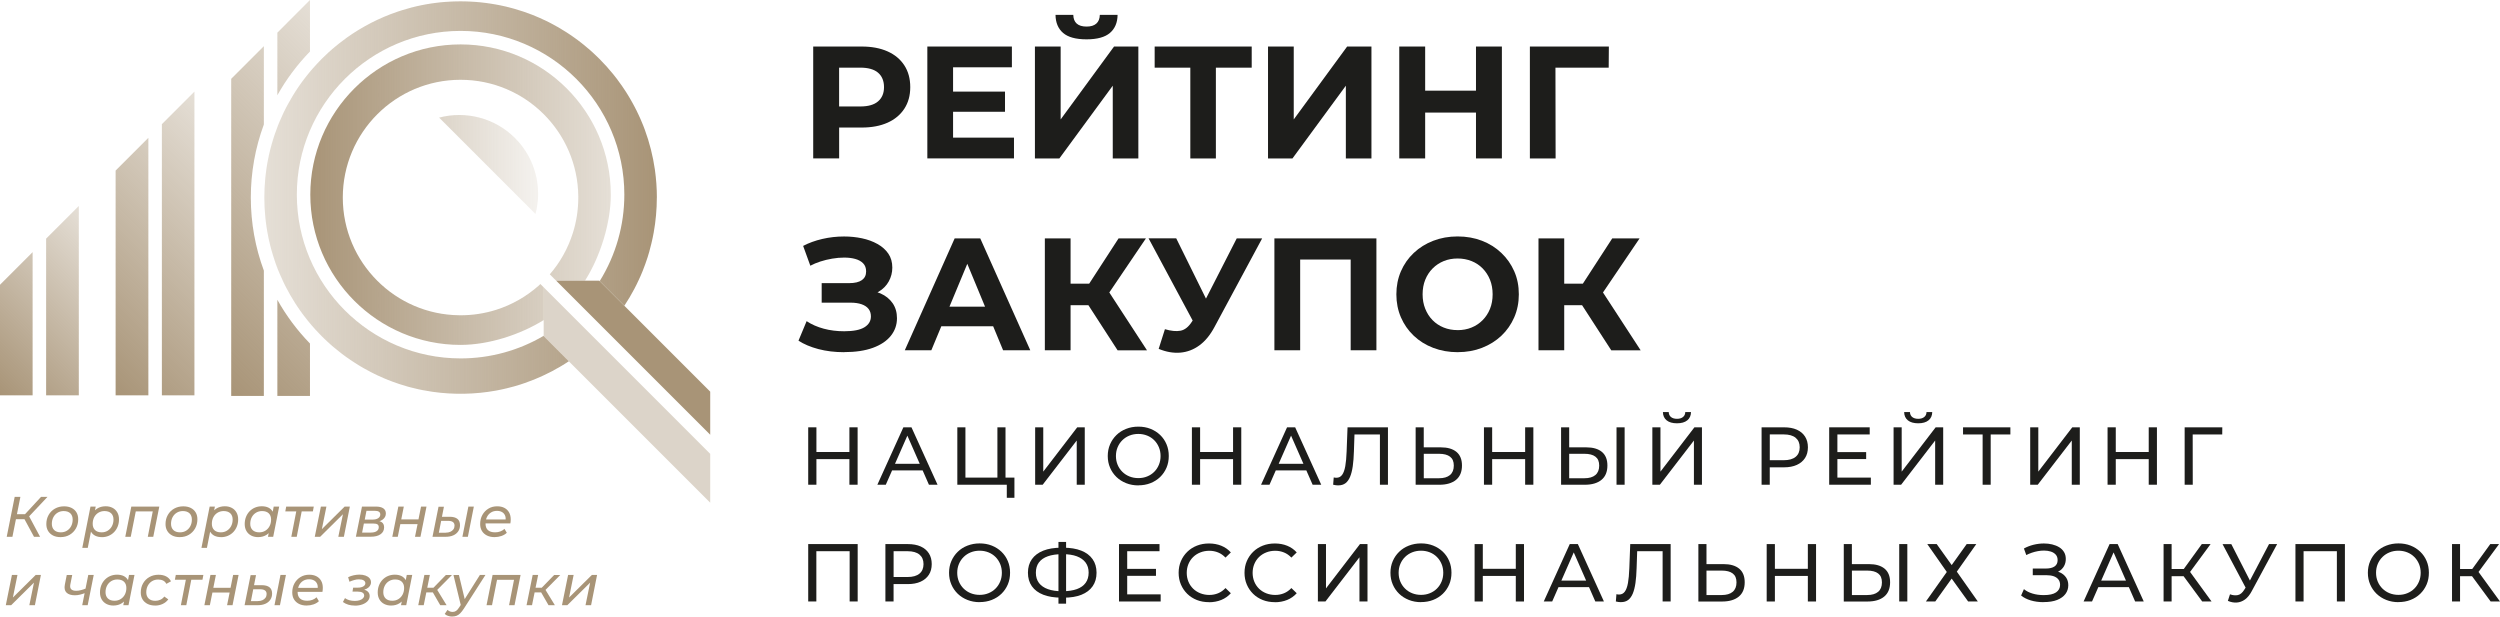 <?xml version="1.0" encoding="UTF-8"?> <svg xmlns="http://www.w3.org/2000/svg" xmlns:xlink="http://www.w3.org/1999/xlink" id="_Слой_1" data-name="Слой 1" viewBox="0 0 740.37 182.6"><defs><style> .cls-1 { fill: url(#_Безымянный_градиент_148); } .cls-2 { fill: url(#_Безымянный_градиент_61); } .cls-3 { fill: url(#_Безымянный_градиент_112); } .cls-4, .cls-5 { opacity: .4; } .cls-6 { fill: url(#_Безымянный_градиент_129); } .cls-5 { fill: url(#_Безымянный_градиент_42); } .cls-7 { fill: #1d1d1b; } .cls-8 { fill: #a89477; } .cls-9 { fill: url(#_Безымянный_градиент_78); } </style><linearGradient id="_Безымянный_градиент_148" data-name="Безымянный градиент 148" x1="-2.35" y1="114.72" x2="37.35" y2="75.02" gradientUnits="userSpaceOnUse"><stop offset="0" stop-color="#a89477"></stop><stop offset="1" stop-color="#a89477" stop-opacity=".3"></stop></linearGradient><linearGradient id="_Безымянный_градиент_129" data-name="Безымянный градиент 129" x1="23.42" y1="106.25" x2="80.06" y2="49.61" gradientUnits="userSpaceOnUse"><stop offset="0" stop-color="#a89477"></stop><stop offset="1" stop-color="#a89477" stop-opacity=".3"></stop></linearGradient><linearGradient id="_Безымянный_градиент_112" data-name="Безымянный градиент 112" x1="50.82" y1="99.61" x2="121.11" y2="29.32" gradientUnits="userSpaceOnUse"><stop offset="0" stop-color="#a89477"></stop><stop offset="1" stop-color="#a89477" stop-opacity=".3"></stop></linearGradient><linearGradient id="_Безымянный_градиент_78" data-name="Безымянный градиент 78" x1="194.52" y1="58.5" x2="78.28" y2="58.5" gradientUnits="userSpaceOnUse"><stop offset="0" stop-color="#a89477"></stop><stop offset="1" stop-color="#a89477" stop-opacity=".3"></stop></linearGradient><linearGradient id="_Безымянный_градиент_61" data-name="Безымянный градиент 61" x1="91.9" y1="57.65" x2="180.89" y2="57.65" gradientUnits="userSpaceOnUse"><stop offset="0" stop-color="#a89477"></stop><stop offset="1" stop-color="#a89477" stop-opacity=".3"></stop></linearGradient><linearGradient id="_Безымянный_градиент_42" data-name="Безымянный градиент 42" x1="130.04" y1="48.71" x2="159.36" y2="48.71" gradientUnits="userSpaceOnUse"><stop offset="0" stop-color="#a89477"></stop><stop offset="1" stop-color="#a89477" stop-opacity=".3"></stop></linearGradient></defs><g><path class="cls-7" d="M240.83,46.92V13.78h14.35c2.97,0,5.52.48,7.67,1.44,2.15.96,3.8,2.34,4.97,4.14,1.17,1.8,1.75,3.95,1.75,6.44s-.58,4.59-1.75,6.39c-1.17,1.8-2.83,3.18-4.97,4.14-2.15.96-4.7,1.44-7.67,1.44h-10.08l3.41-3.46v12.59h-7.67ZM248.5,35.18l-3.41-3.65h9.66c2.37,0,4.13-.5,5.3-1.52,1.17-1.01,1.75-2.41,1.75-4.21s-.58-3.25-1.75-4.26c-1.17-1.01-2.94-1.51-5.3-1.51h-9.66l3.41-3.65v18.8Z"></path><path class="cls-7" d="M274.63,46.92V13.78h25.04v6.15h-17.42v20.83h18.04v6.15h-25.66ZM281.68,33.1v-5.97h15.95v5.97h-15.95Z"></path><path class="cls-7" d="M306.49,46.92V13.78h7.62v21.59l15.81-21.59h7.2v33.14h-7.58v-21.54l-15.81,21.54h-7.24ZM321.78,11.65c-3.16,0-5.47-.63-6.94-1.89-1.47-1.26-2.22-3.05-2.25-5.35h5.26c.03,1.14.37,2,1.02,2.58.65.58,1.62.88,2.91.88s2.22-.29,2.89-.88c.66-.58,1.01-1.44,1.04-2.58h5.26c-.03,2.3-.79,4.09-2.27,5.35-1.48,1.26-3.79,1.89-6.91,1.89Z"></path><path class="cls-7" d="M352.51,46.92v-28.64l1.75,1.75h-12.31v-6.25h28.74v6.25h-12.31l1.7-1.75v28.64h-7.57Z"></path><path class="cls-7" d="M375.52,46.92V13.78h7.62v21.59l15.81-21.59h7.2v33.14h-7.58v-21.54l-15.81,21.54h-7.24Z"></path><path class="cls-7" d="M414.39,46.92V13.78h7.67v33.14h-7.67ZM421.49,33.34v-6.49h16.19v6.49h-16.19ZM437.11,46.92V13.78h7.67v33.14h-7.67Z"></path><path class="cls-7" d="M453.07,46.92V13.78h23.39l-.05,6.25h-17.52l1.75-1.75.05,28.64h-7.62Z"></path><path class="cls-7" d="M249.96,104.3c-2.75,0-5.28-.31-7.6-.92-2.32-.62-4.28-1.44-5.89-2.49l2.41-5.78c1.48.98,3.17,1.72,5.07,2.23,1.89.51,3.91.76,6.06.76,2.71,0,4.71-.39,5.99-1.18,1.28-.79,1.92-1.86,1.92-3.22,0-.88-.24-1.63-.71-2.23-.47-.6-1.16-1.06-2.06-1.37-.9-.31-1.98-.47-3.24-.47h-8.57v-5.78h8.1c1.7,0,2.97-.3,3.81-.9.84-.6,1.25-1.45,1.25-2.56,0-1.01-.29-1.81-.88-2.41-.58-.6-1.37-1.03-2.34-1.3-.98-.27-2.07-.4-3.27-.4-1.14,0-2.32.1-3.55.31-1.23.21-2.4.49-3.5.85-1.11.36-2.1.78-2.98,1.25l-2.13-5.87c1.67-.88,3.57-1.57,5.68-2.06,2.11-.49,4.26-.73,6.44-.73,1.83,0,3.6.18,5.3.54,1.7.36,3.23.92,4.59,1.68,1.36.76,2.43,1.71,3.22,2.86.79,1.15,1.18,2.53,1.18,4.14,0,1.45-.35,2.81-1.04,4.07-.69,1.26-1.7,2.29-3.03,3.08-1.33.79-2.92,1.18-4.78,1.18l.24-1.66c1.92,0,3.64.33,5.14.99,1.5.66,2.68,1.62,3.55,2.86.87,1.25,1.3,2.74,1.3,4.47,0,1.96-.61,3.69-1.82,5.21-1.22,1.52-2.98,2.7-5.3,3.55-2.32.85-5.17,1.28-8.55,1.28Z"></path><path class="cls-7" d="M267.95,103.74l14.77-33.14h7.58l14.82,33.14h-8.05l-12.12-29.26h3.03l-12.17,29.26h-7.86ZM275.34,96.63l2.04-5.82h17.04l2.08,5.82h-21.16Z"></path><path class="cls-7" d="M309.43,103.74v-33.14h7.62v33.14h-7.62ZM314.82,90.39v-6.39h11.55v6.39h-11.55ZM327.56,88.02l-7.05-.85,10.75-16.57h8.1l-11.79,17.42ZM330.97,103.74l-10.32-15.95,6.2-3.74,12.83,19.7h-8.71Z"></path><path class="cls-7" d="M355.11,98.48l-14.96-27.89h8.19l10.98,22.25-4.21,5.63ZM343.14,103.31l1.85-5.82c1.83.54,3.37.69,4.62.45,1.25-.24,2.36-1.11,3.34-2.63l1.61-2.41.71-.8,10.98-21.49h7.53l-14.11,26.23c-1.26,2.37-2.75,4.18-4.47,5.44-1.72,1.26-3.61,1.98-5.66,2.15-2.05.17-4.18-.2-6.39-1.11Z"></path><path class="cls-7" d="M377.41,103.74v-33.14h30.21v33.14h-7.62v-28.64l1.75,1.75h-18.46l1.75-1.75v28.64h-7.62Z"></path><path class="cls-7" d="M431.72,104.3c-2.62,0-5.04-.43-7.27-1.28-2.23-.85-4.15-2.05-5.78-3.6-1.63-1.55-2.89-3.36-3.79-5.44-.9-2.08-1.35-4.36-1.35-6.82s.45-4.73,1.35-6.82c.9-2.08,2.17-3.9,3.81-5.44,1.64-1.55,3.57-2.75,5.78-3.6,2.21-.85,4.61-1.28,7.2-1.28s5.03.43,7.22,1.28c2.19.85,4.1,2.05,5.73,3.6,1.63,1.55,2.9,3.35,3.81,5.42.92,2.07,1.37,4.35,1.37,6.84s-.46,4.74-1.37,6.84c-.92,2.1-2.19,3.91-3.81,5.44-1.63,1.53-3.54,2.72-5.73,3.57-2.19.85-4.58,1.28-7.17,1.28ZM431.67,97.77c1.48,0,2.85-.25,4.1-.76,1.25-.5,2.34-1.23,3.29-2.18.95-.95,1.68-2.07,2.2-3.36.52-1.29.78-2.73.78-4.31s-.26-3.01-.78-4.31c-.52-1.29-1.25-2.41-2.18-3.36-.93-.95-2.03-1.67-3.29-2.18-1.26-.5-2.64-.76-4.12-.76s-2.85.25-4.1.76c-1.25.51-2.34,1.23-3.29,2.18-.95.95-1.68,2.07-2.2,3.36-.52,1.29-.78,2.73-.78,4.31s.26,2.98.78,4.28c.52,1.31,1.25,2.44,2.18,3.38.93.95,2.03,1.67,3.29,2.18,1.26.51,2.63.76,4.12.76Z"></path><path class="cls-7" d="M455.62,103.74v-33.14h7.62v33.14h-7.62ZM461.02,90.39v-6.39h11.55v6.39h-11.55ZM473.76,88.02l-7.05-.85,10.75-16.57h8.1l-11.79,17.42ZM477.17,103.74l-10.32-15.95,6.2-3.74,12.83,19.7h-8.71Z"></path></g><g><path class="cls-7" d="M239.35,143.55v-17h2.43v17h-2.43ZM241.54,135.97v-2.11h10.23v2.11h-10.23ZM251.55,143.55v-17h2.43v17h-2.43Z"></path><path class="cls-7" d="M259.83,143.55l7.7-17h2.4l7.72,17h-2.55l-6.87-15.64h.97l-6.87,15.64h-2.5ZM263.11,139.3l.66-1.94h9.57l.7,1.94h-10.93Z"></path><path class="cls-7" d="M283.51,143.55v-17h2.4v14.89h9.47v-14.89h2.4v17h-14.28ZM298.16,147.41v-4.49l.58.63h-3.35v-2.11h5.03v5.98h-2.26Z"></path><path class="cls-7" d="M306.56,143.55v-17h2.4v13.12l10.06-13.12h2.23v17h-2.38v-13.09l-10.08,13.09h-2.23Z"></path><path class="cls-7" d="M337.12,143.75c-1.3,0-2.5-.22-3.61-.66-1.11-.44-2.07-1.05-2.88-1.83-.81-.79-1.44-1.7-1.89-2.76-.45-1.05-.68-2.2-.68-3.45s.23-2.4.68-3.45c.45-1.05,1.08-1.97,1.89-2.76.81-.79,1.76-1.4,2.87-1.83,1.1-.44,2.31-.66,3.62-.66s2.49.21,3.58.64c1.09.43,2.05,1.04,2.87,1.82.82.79,1.45,1.7,1.89,2.76.45,1.05.67,2.21.67,3.47s-.22,2.42-.67,3.47c-.45,1.05-1.08,1.97-1.89,2.76-.82.79-1.77,1.39-2.87,1.82-1.09.43-2.29.64-3.58.64ZM337.12,141.59c.94,0,1.81-.16,2.61-.49.8-.32,1.5-.78,2.09-1.37.59-.59,1.05-1.28,1.38-2.08.33-.79.5-1.66.5-2.6s-.17-1.81-.5-2.6c-.33-.79-.79-1.49-1.38-2.08-.59-.59-1.29-1.05-2.09-1.37-.8-.32-1.67-.49-2.61-.49s-1.83.16-2.64.49c-.8.32-1.5.78-2.1,1.37-.6.59-1.06,1.28-1.4,2.08-.33.79-.5,1.66-.5,2.6s.17,1.81.5,2.6c.33.79.8,1.49,1.4,2.08.6.59,1.3,1.05,2.1,1.37.8.32,1.68.49,2.64.49Z"></path><path class="cls-7" d="M352.98,143.55v-17h2.43v17h-2.43ZM355.17,135.97v-2.11h10.23v2.11h-10.23ZM365.17,143.55v-17h2.43v17h-2.43Z"></path><path class="cls-7" d="M373.46,143.55l7.7-17h2.4l7.72,17h-2.55l-6.87-15.64h.97l-6.87,15.64h-2.5ZM376.74,139.3l.66-1.94h9.57l.7,1.94h-10.93Z"></path><path class="cls-7" d="M396.34,143.75c-.24,0-.49-.02-.73-.05-.24-.03-.51-.08-.8-.15l.17-2.16c.26.06.52.1.78.1.71,0,1.28-.28,1.7-.85.42-.57.73-1.42.94-2.57.2-1.15.34-2.6.4-4.35l.27-7.17h11.97v17h-2.38v-15.52l.58.63h-8.62l.53-.66-.19,5.64c-.05,1.68-.16,3.16-.34,4.42-.18,1.26-.45,2.32-.8,3.16-.36.84-.81,1.47-1.37,1.89-.56.42-1.26.63-2.1.63Z"></path><path class="cls-7" d="M419.24,143.55v-17h2.4v5.93h5.05c2.01,0,3.55.45,4.64,1.35,1.08.9,1.63,2.24,1.63,4.02,0,1.88-.59,3.3-1.76,4.26-1.17.96-2.82,1.45-4.94,1.45h-7.02ZM421.65,141.63h4.52c1.41,0,2.49-.32,3.24-.95.75-.63,1.13-1.56,1.13-2.79s-.37-2.08-1.12-2.65c-.74-.57-1.83-.85-3.25-.85h-4.52v7.24Z"></path><path class="cls-7" d="M439.47,143.55v-17h2.43v17h-2.43ZM441.66,135.97v-2.11h10.23v2.11h-10.23ZM451.67,143.55v-17h2.43v17h-2.43Z"></path><path class="cls-7" d="M462.31,143.55v-17h2.4v5.93h5.05c2.01,0,3.55.45,4.64,1.35,1.08.9,1.63,2.24,1.63,4.02,0,1.88-.59,3.3-1.76,4.26-1.17.96-2.82,1.45-4.94,1.45h-7.02ZM464.71,141.63h4.52c1.41,0,2.49-.32,3.24-.95.75-.63,1.13-1.56,1.13-2.79s-.37-2.08-1.12-2.65c-.74-.57-1.83-.85-3.25-.85h-4.52v7.24ZM478.73,143.55v-17h2.4v17h-2.4Z"></path><path class="cls-7" d="M489.34,143.55v-17h2.4v13.12l10.06-13.12h2.23v17h-2.38v-13.09l-10.08,13.09h-2.23ZM496.65,125.36c-1.33,0-2.35-.29-3.07-.87-.72-.58-1.09-1.4-1.11-2.45h1.72c.02.63.24,1.12.68,1.47.44.35,1.03.52,1.77.52s1.32-.17,1.76-.52c.45-.35.68-.84.69-1.47h1.7c-.02,1.05-.39,1.87-1.11,2.45-.72.58-1.74.87-3.05.87Z"></path><path class="cls-7" d="M521.69,143.55v-17h6.63c1.49,0,2.76.23,3.81.7,1.05.47,1.86,1.15,2.43,2.04.57.89.85,1.95.85,3.18s-.28,2.29-.85,3.17c-.57.88-1.38,1.56-2.43,2.04-1.05.48-2.32.72-3.81.72h-5.3l1.09-1.14v6.29h-2.43ZM524.12,137.5l-1.09-1.21h5.22c1.55,0,2.73-.33,3.53-1,.8-.66,1.2-1.6,1.2-2.82s-.4-2.15-1.2-2.82c-.8-.66-1.98-1-3.53-1h-5.22l1.09-1.21v10.06Z"></path><path class="cls-7" d="M541.71,143.55v-17h12v2.11h-9.57v12.78h9.91v2.11h-12.34ZM543.92,135.95v-2.06h8.74v2.06h-8.74Z"></path><path class="cls-7" d="M560.78,143.55v-17h2.4v13.12l10.06-13.12h2.23v17h-2.38v-13.09l-10.08,13.09h-2.23ZM568.09,125.36c-1.33,0-2.35-.29-3.07-.87-.72-.58-1.09-1.4-1.11-2.45h1.72c.02.63.24,1.12.68,1.47.44.35,1.03.52,1.77.52s1.32-.17,1.76-.52c.45-.35.68-.84.69-1.47h1.7c-.02,1.05-.39,1.87-1.11,2.45-.72.58-1.74.87-3.05.87Z"></path><path class="cls-7" d="M587.15,143.55v-15.52l.61.63h-6.41v-2.11h14.02v2.11h-6.41l.58-.63v15.52h-2.38Z"></path><path class="cls-7" d="M601.24,143.55v-17h2.4v13.12l10.06-13.12h2.23v17h-2.38v-13.09l-10.08,13.09h-2.23Z"></path><path class="cls-7" d="M624.15,143.55v-17h2.43v17h-2.43ZM626.33,135.97v-2.11h10.23v2.11h-10.23ZM636.34,143.55v-17h2.43v17h-2.43Z"></path><path class="cls-7" d="M646.98,143.55v-17h11.15l-.02,2.11h-9.33l.58-.61.02,15.5h-2.4Z"></path><path class="cls-7" d="M239.35,178.13v-17h14.65v17h-2.38v-15.52l.58.63h-11.05l.61-.63v15.52h-2.4Z"></path><path class="cls-7" d="M262.21,178.13v-17h6.63c1.49,0,2.76.23,3.81.7,1.05.47,1.86,1.15,2.43,2.04.57.89.85,1.95.85,3.18s-.28,2.29-.85,3.17c-.57.88-1.38,1.56-2.43,2.04-1.05.48-2.32.72-3.81.72h-5.3l1.09-1.14v6.29h-2.43ZM264.64,172.09l-1.09-1.21h5.22c1.55,0,2.73-.33,3.53-1,.8-.66,1.2-1.6,1.2-2.82s-.4-2.15-1.2-2.82c-.8-.66-1.98-1-3.53-1h-5.22l1.09-1.21v10.06Z"></path><path class="cls-7" d="M290.12,178.33c-1.3,0-2.5-.22-3.61-.66-1.11-.44-2.07-1.05-2.88-1.83-.81-.79-1.44-1.7-1.89-2.76-.45-1.05-.68-2.2-.68-3.45s.23-2.4.68-3.45c.45-1.05,1.08-1.97,1.89-2.76.81-.79,1.76-1.4,2.87-1.83s2.31-.66,3.62-.66,2.49.21,3.58.64c1.09.43,2.05,1.04,2.87,1.82.82.79,1.45,1.7,1.89,2.76.45,1.05.67,2.21.67,3.47s-.22,2.42-.67,3.47c-.45,1.05-1.08,1.97-1.89,2.76-.82.79-1.77,1.39-2.87,1.82-1.09.43-2.29.64-3.58.64ZM290.12,176.17c.94,0,1.81-.16,2.61-.49.8-.32,1.5-.78,2.09-1.37.59-.59,1.05-1.28,1.38-2.08.33-.79.5-1.66.5-2.6s-.17-1.81-.5-2.6c-.33-.79-.79-1.49-1.38-2.08-.59-.59-1.29-1.05-2.09-1.37-.8-.32-1.67-.49-2.61-.49s-1.83.16-2.64.49c-.8.32-1.5.78-2.1,1.37-.6.59-1.06,1.28-1.4,2.08-.33.79-.5,1.66-.5,2.6s.17,1.81.5,2.6c.33.79.8,1.49,1.4,2.08.6.59,1.3,1.05,2.1,1.37.8.32,1.68.49,2.64.49Z"></path><path class="cls-7" d="M314.29,176.99c-2.07,0-3.85-.29-5.32-.86-1.47-.57-2.6-1.41-3.38-2.51-.78-1.1-1.17-2.44-1.17-4.01s.39-2.91,1.17-4.01c.78-1.1,1.9-1.94,3.38-2.53,1.47-.58,3.25-.87,5.32-.87h.61c2.07,0,3.84.29,5.31.87,1.47.58,2.59,1.43,3.36,2.53.78,1.1,1.17,2.44,1.17,4.01s-.38,2.89-1.15,4c-.77,1.11-1.88,1.95-3.33,2.53-1.45.58-3.2.86-5.26.86h-.7ZM314.55,175.1h.19c1.65-.02,3.04-.23,4.18-.64,1.13-.41,2-1.03,2.59-1.85.59-.82.89-1.83.89-3.02s-.3-2.18-.9-2.99c-.6-.81-1.46-1.42-2.59-1.85-1.13-.42-2.5-.63-4.12-.63h-.24c-1.67,0-3.08.21-4.24.62-1.16.41-2.04,1.02-2.64,1.83-.6.81-.9,1.82-.9,3.04s.31,2.23.92,3.04c.62.81,1.5,1.42,2.66,1.83s2.55.62,4.19.62ZM313.46,178.77v-18.27h2.26v18.27h-2.26Z"></path><path class="cls-7" d="M331.39,178.13v-17h12v2.11h-9.57v12.78h9.91v2.11h-12.34ZM333.6,170.53v-2.06h8.74v2.06h-8.74Z"></path><path class="cls-7" d="M358.03,178.33c-1.3,0-2.49-.21-3.58-.64-1.09-.43-2.04-1.04-2.84-1.82-.8-.79-1.43-1.7-1.88-2.76-.45-1.05-.68-2.21-.68-3.47s.23-2.42.68-3.47c.45-1.05,1.08-1.97,1.89-2.76.81-.79,1.76-1.39,2.85-1.82,1.09-.43,2.29-.64,3.58-.64s2.52.22,3.63.67c1.11.45,2.05,1.11,2.83,1.98l-1.58,1.53c-.65-.68-1.38-1.19-2.19-1.52-.81-.33-1.68-.5-2.6-.5s-1.84.16-2.66.49c-.82.32-1.53.78-2.13,1.36-.6.58-1.06,1.28-1.4,2.08-.33.8-.5,1.67-.5,2.61s.17,1.81.5,2.61c.33.8.8,1.49,1.4,2.08.6.58,1.31,1.04,2.13,1.36.82.32,1.7.49,2.66.49s1.79-.17,2.6-.5c.81-.33,1.54-.85,2.19-1.54l1.58,1.53c-.78.87-1.72,1.54-2.83,1.99-1.11.45-2.33.68-3.66.68Z"></path><path class="cls-7" d="M377.54,178.33c-1.3,0-2.49-.21-3.58-.64-1.09-.43-2.04-1.04-2.84-1.82-.8-.79-1.43-1.7-1.88-2.76-.45-1.05-.68-2.21-.68-3.47s.23-2.42.68-3.47c.45-1.05,1.08-1.97,1.89-2.76.81-.79,1.76-1.39,2.85-1.82,1.09-.43,2.29-.64,3.58-.64s2.52.22,3.63.67c1.11.45,2.05,1.11,2.83,1.98l-1.58,1.53c-.65-.68-1.38-1.19-2.19-1.52-.81-.33-1.68-.5-2.6-.5s-1.84.16-2.66.49c-.82.32-1.53.78-2.13,1.36-.6.58-1.06,1.28-1.4,2.08-.33.8-.5,1.67-.5,2.61s.17,1.81.5,2.61c.33.8.8,1.49,1.4,2.08.6.58,1.31,1.04,2.13,1.36.82.32,1.7.49,2.66.49s1.79-.17,2.6-.5c.81-.33,1.54-.85,2.19-1.54l1.58,1.53c-.78.87-1.72,1.54-2.83,1.99-1.11.45-2.33.68-3.66.68Z"></path><path class="cls-7" d="M390.29,178.13v-17h2.4v13.12l10.06-13.12h2.23v17h-2.38v-13.09l-10.08,13.09h-2.23Z"></path><path class="cls-7" d="M420.84,178.33c-1.3,0-2.5-.22-3.61-.66-1.11-.44-2.07-1.05-2.88-1.83-.81-.79-1.44-1.7-1.89-2.76-.45-1.05-.68-2.2-.68-3.45s.23-2.4.68-3.45c.45-1.05,1.08-1.97,1.89-2.76.81-.79,1.76-1.4,2.87-1.83s2.31-.66,3.62-.66,2.49.21,3.58.64c1.09.43,2.05,1.04,2.87,1.82.82.79,1.45,1.7,1.89,2.76.45,1.05.67,2.21.67,3.47s-.22,2.42-.67,3.47c-.45,1.05-1.08,1.97-1.89,2.76-.82.79-1.77,1.39-2.87,1.82-1.09.43-2.29.64-3.58.64ZM420.84,176.17c.94,0,1.81-.16,2.61-.49.8-.32,1.5-.78,2.09-1.37.59-.59,1.05-1.28,1.38-2.08.33-.79.5-1.66.5-2.6s-.17-1.81-.5-2.6c-.33-.79-.79-1.49-1.38-2.08-.59-.59-1.29-1.05-2.09-1.37-.8-.32-1.67-.49-2.61-.49s-1.83.16-2.64.49c-.8.32-1.5.78-2.1,1.37-.6.59-1.06,1.28-1.4,2.08-.33.79-.5,1.66-.5,2.6s.17,1.81.5,2.6c.33.79.8,1.49,1.4,2.08.6.59,1.3,1.05,2.1,1.37.8.32,1.68.49,2.64.49Z"></path><path class="cls-7" d="M436.7,178.13v-17h2.43v17h-2.43ZM438.89,170.56v-2.11h10.23v2.11h-10.23ZM448.9,178.13v-17h2.43v17h-2.43Z"></path><path class="cls-7" d="M457.18,178.13l7.7-17h2.4l7.72,17h-2.55l-6.87-15.64h.97l-6.87,15.64h-2.5ZM460.46,173.88l.66-1.94h9.57l.7,1.94h-10.93Z"></path><path class="cls-7" d="M480.06,178.33c-.24,0-.49-.02-.73-.05-.24-.03-.51-.08-.8-.15l.17-2.16c.26.06.52.1.78.1.71,0,1.28-.28,1.7-.85.42-.57.73-1.42.94-2.57.2-1.15.34-2.6.4-4.35l.27-7.17h11.97v17h-2.38v-15.52l.58.63h-8.62l.53-.66-.19,5.64c-.05,1.68-.16,3.16-.34,4.42-.18,1.26-.45,2.32-.8,3.16-.36.84-.81,1.47-1.37,1.89-.56.42-1.26.63-2.1.63Z"></path><path class="cls-7" d="M502.97,178.13v-17h2.4v5.93h5.05c2.01,0,3.55.45,4.64,1.35,1.08.9,1.63,2.24,1.63,4.02,0,1.88-.59,3.3-1.76,4.26-1.17.96-2.82,1.45-4.94,1.45h-7.02ZM505.37,176.22h4.52c1.41,0,2.49-.32,3.24-.95.75-.63,1.13-1.56,1.13-2.79s-.37-2.08-1.12-2.65c-.74-.57-1.83-.85-3.25-.85h-4.52v7.24Z"></path><path class="cls-7" d="M523.2,178.13v-17h2.43v17h-2.43ZM525.38,170.56v-2.11h10.23v2.11h-10.23ZM535.39,178.13v-17h2.43v17h-2.43Z"></path><path class="cls-7" d="M546.03,178.13v-17h2.4v5.93h5.05c2.01,0,3.55.45,4.64,1.35,1.08.9,1.63,2.24,1.63,4.02,0,1.88-.59,3.3-1.76,4.26-1.17.96-2.82,1.45-4.94,1.45h-7.02ZM548.44,176.22h4.52c1.41,0,2.49-.32,3.24-.95.75-.63,1.13-1.56,1.13-2.79s-.37-2.08-1.12-2.65c-.74-.57-1.83-.85-3.25-.85h-4.52v7.24ZM562.45,178.13v-17h2.4v17h-2.4Z"></path><path class="cls-7" d="M570.35,178.13l6.19-8.74-5.78-8.26h2.79l4.44,6.22,4.44-6.22h2.84l-5.76,8.16,6.22,8.84h-2.87l-4.88-6.78-4.86,6.78h-2.79Z"></path><path class="cls-7" d="M605.23,178.33c-1.39,0-2.67-.17-3.83-.52-1.16-.35-2.11-.83-2.85-1.45l.83-1.89c.68.57,1.53,1,2.54,1.31,1.01.31,2.13.46,3.34.46,1.64,0,2.85-.27,3.64-.81.79-.54,1.19-1.28,1.19-2.22,0-.65-.17-1.19-.51-1.62-.34-.43-.81-.74-1.42-.95-.61-.2-1.32-.3-2.15-.3h-4.01v-1.97h3.89c1.1,0,1.96-.21,2.56-.62s.91-1.03.91-1.86c0-.68-.19-1.23-.56-1.64-.37-.41-.86-.72-1.47-.91-.61-.19-1.28-.29-2-.29-.58,0-1.19.06-1.81.17-.62.11-1.23.27-1.81.47-.58.2-1.13.43-1.63.69l-.7-1.94c.87-.49,1.83-.85,2.85-1.11,1.03-.25,2.05-.38,3.07-.38.86,0,1.68.09,2.45.28.78.19,1.47.47,2.08.84.61.37,1.08.85,1.43,1.43s.52,1.26.52,2.04-.17,1.48-.52,2.11c-.35.63-.85,1.13-1.49,1.51-.65.37-1.4.56-2.26.56l.12-.7c.87,0,1.68.17,2.43.51.74.34,1.34.83,1.79,1.47.45.64.67,1.42.67,2.34s-.28,1.81-.84,2.56c-.56.75-1.38,1.34-2.45,1.77-1.08.43-2.41.64-4,.64Z"></path><path class="cls-7" d="M617.05,178.13l7.7-17h2.4l7.72,17h-2.55l-6.87-15.64h.97l-6.87,15.64h-2.5ZM620.33,173.88l.66-1.94h9.57l.7,1.94h-10.93Z"></path><path class="cls-7" d="M640.74,178.13v-17h2.38v17h-2.38ZM642.39,170.65v-2.14h5.51v2.14h-5.51ZM648.19,169.9l-2.23-.34,6.1-8.43h2.6l-6.46,8.77ZM652.18,178.13l-6.17-8.38,1.97-1.21,6.97,9.59h-2.77Z"></path><path class="cls-7" d="M665.66,175.2l-7.46-14.06h2.6l6.19,12.12-1.34,1.94ZM659.78,177.94l.63-1.94c.84.31,1.62.38,2.33.23.71-.15,1.35-.69,1.92-1.62l.83-1.31.24-.27,6.24-11.9h2.4l-7.55,13.99c-.57,1.07-1.23,1.87-1.98,2.42-.75.54-1.56.84-2.43.9-.87.06-1.75-.11-2.64-.5Z"></path><path class="cls-7" d="M679.79,178.13v-17h14.65v17h-2.38v-15.52l.58.63h-11.05l.61-.63v15.52h-2.4Z"></path><path class="cls-7" d="M710.3,178.33c-1.3,0-2.5-.22-3.61-.66-1.11-.44-2.07-1.05-2.88-1.83-.81-.79-1.44-1.7-1.89-2.76-.45-1.05-.68-2.2-.68-3.45s.23-2.4.68-3.45c.45-1.05,1.08-1.97,1.89-2.76.81-.79,1.76-1.4,2.87-1.83s2.31-.66,3.62-.66,2.49.21,3.58.64c1.09.43,2.05,1.04,2.87,1.82.82.79,1.45,1.7,1.89,2.76.45,1.05.67,2.21.67,3.47s-.22,2.42-.67,3.47c-.45,1.05-1.08,1.97-1.89,2.76-.82.79-1.77,1.39-2.87,1.82-1.09.43-2.29.64-3.58.64ZM710.3,176.17c.94,0,1.81-.16,2.61-.49.8-.32,1.5-.78,2.09-1.37.59-.59,1.05-1.28,1.38-2.08.33-.79.5-1.66.5-2.6s-.17-1.81-.5-2.6c-.33-.79-.79-1.49-1.38-2.08-.59-.59-1.29-1.05-2.09-1.37-.8-.32-1.67-.49-2.61-.49s-1.83.16-2.64.49c-.8.32-1.5.78-2.1,1.37-.6.59-1.06,1.28-1.4,2.08-.33.79-.5,1.66-.5,2.6s.17,1.81.5,2.6c.33.79.8,1.49,1.4,2.08.6.59,1.3,1.05,2.1,1.37.8.32,1.68.49,2.64.49Z"></path><path class="cls-7" d="M726.16,178.13v-17h2.38v17h-2.38ZM727.81,170.65v-2.14h5.51v2.14h-5.51ZM733.62,169.9l-2.23-.34,6.1-8.43h2.6l-6.46,8.77ZM737.6,178.13l-6.17-8.38,1.97-1.21,6.97,9.59h-2.77Z"></path></g><path class="cls-1" d="M9.66,74.67v42.4H0v-32.73l.43-.44,9.23-9.23ZM13.66,70.67v46.4h9.68v-56.07l-9.68,9.67Z"></path><path class="cls-6" d="M43.94,40.81v76.26h-9.7V50.52l.43-.44,9.27-9.27ZM47.94,36.76v80.31h9.64V27.13l-9.64,9.64Z"></path><path class="cls-8" d="M1.99,158.97l2.36-11.82h1.69l-2.36,11.82h-1.69ZM4.22,153.75l.27-1.47h3.83l-.27,1.47h-3.83ZM8.35,153.21l-1.6-.22,5.4-5.84h1.91l-5.71,6.06ZM10.07,158.97l-3.16-5.84,1.42-.78,3.54,6.62h-1.81Z"></path><path class="cls-8" d="M17.92,159.07c-.86,0-1.59-.16-2.22-.48-.62-.32-1.11-.77-1.46-1.35-.35-.58-.52-1.26-.52-2.03,0-1.01.23-1.92.68-2.71.45-.79,1.07-1.42,1.87-1.87s1.7-.68,2.71-.68c.84,0,1.58.16,2.21.47.63.32,1.12.76,1.46,1.33.34.57.51,1.25.51,2.04,0,1.01-.23,1.92-.68,2.71-.45.79-1.07,1.42-1.85,1.88-.78.46-1.69.69-2.71.69ZM18.02,157.65c.68,0,1.28-.16,1.81-.49.53-.33.94-.77,1.24-1.34.3-.57.45-1.22.45-1.95,0-.79-.23-1.4-.69-1.85-.46-.44-1.12-.67-1.98-.67-.66,0-1.26.16-1.79.48-.53.32-.95.77-1.25,1.33-.3.57-.46,1.22-.46,1.97s.23,1.39.69,1.84c.46.45,1.12.68,1.97.68Z"></path><path class="cls-8" d="M24.37,162.24l2.43-12.22h1.55l-.47,2.31-.52,2.08-.24,2.13-1.13,5.71h-1.62ZM30.18,159.07c-.77,0-1.42-.14-1.97-.41-.55-.28-.96-.68-1.26-1.2-.29-.52-.44-1.16-.44-1.9,0-1.13.19-2.11.57-2.95.38-.84.93-1.49,1.65-1.97.71-.47,1.57-.71,2.56-.71.77,0,1.44.15,2.03.46.59.3,1.06.75,1.4,1.33.34.58.52,1.27.52,2.07s-.13,1.47-.38,2.11-.61,1.2-1.06,1.67-.99.84-1.61,1.11c-.62.26-1.29.4-2.01.4ZM30.11,157.65c.68,0,1.27-.16,1.8-.49.52-.33.94-.77,1.24-1.34.3-.57.46-1.22.46-1.95,0-.79-.23-1.4-.69-1.85-.46-.44-1.12-.67-1.97-.67-.66,0-1.26.16-1.8.48-.53.32-.95.77-1.25,1.33-.3.57-.45,1.22-.45,1.97s.23,1.39.69,1.84c.46.45,1.12.68,1.98.68Z"></path><path class="cls-8" d="M37.1,158.97l1.79-8.95h8.29l-1.79,8.95h-1.62l1.55-7.93.3.41h-5.82l.49-.41-1.57,7.93h-1.62Z"></path><path class="cls-8" d="M53.22,159.07c-.86,0-1.59-.16-2.22-.48-.62-.32-1.11-.77-1.46-1.35-.35-.58-.52-1.26-.52-2.03,0-1.01.23-1.92.68-2.71.45-.79,1.07-1.42,1.87-1.87s1.7-.68,2.71-.68c.84,0,1.58.16,2.21.47.63.32,1.12.76,1.46,1.33.34.57.51,1.25.51,2.04,0,1.01-.23,1.92-.68,2.71-.45.79-1.07,1.42-1.85,1.88-.78.46-1.69.69-2.71.69ZM53.32,157.65c.68,0,1.28-.16,1.81-.49.53-.33.94-.77,1.24-1.34.3-.57.45-1.22.45-1.95,0-.79-.23-1.4-.69-1.85-.46-.44-1.12-.67-1.98-.67-.66,0-1.26.16-1.79.48-.53.32-.95.77-1.25,1.33-.3.57-.46,1.22-.46,1.97s.23,1.39.69,1.84c.46.45,1.12.68,1.97.68Z"></path><path class="cls-8" d="M59.66,162.24l2.43-12.22h1.55l-.47,2.31-.52,2.08-.24,2.13-1.13,5.71h-1.62ZM65.47,159.07c-.77,0-1.42-.14-1.97-.41-.55-.28-.96-.68-1.26-1.2-.29-.52-.44-1.16-.44-1.9,0-1.13.19-2.11.57-2.95.38-.84.93-1.49,1.65-1.97.71-.47,1.57-.71,2.56-.71.77,0,1.44.15,2.03.46.59.3,1.06.75,1.4,1.33.34.58.52,1.27.52,2.07s-.13,1.47-.38,2.11-.61,1.2-1.06,1.67-.99.84-1.61,1.11c-.62.26-1.29.4-2.01.4ZM65.4,157.65c.68,0,1.27-.16,1.8-.49.52-.33.94-.77,1.24-1.34.3-.57.46-1.22.46-1.95,0-.79-.23-1.4-.69-1.85-.46-.44-1.12-.67-1.97-.67-.66,0-1.26.16-1.8.48-.53.32-.95.77-1.25,1.33-.3.57-.45,1.22-.45,1.97s.23,1.39.69,1.84c.46.45,1.12.68,1.98.68Z"></path><path class="cls-8" d="M76.43,159.07c-.75,0-1.43-.15-2.03-.46-.6-.31-1.07-.75-1.41-1.33-.34-.57-.52-1.27-.52-2.08,0-.77.13-1.47.38-2.11s.61-1.2,1.06-1.67c.46-.47.99-.84,1.61-1.1.62-.26,1.29-.39,2.01-.39.78,0,1.43.14,1.98.41.54.27.96.67,1.25,1.19s.44,1.16.44,1.92c0,1.1-.19,2.08-.57,2.93-.38.85-.93,1.51-1.65,1.98-.71.47-1.57.71-2.56.71ZM76.78,157.65c.68,0,1.28-.16,1.81-.49.53-.33.94-.77,1.24-1.34.3-.57.45-1.22.45-1.95,0-.79-.23-1.4-.69-1.85-.46-.44-1.12-.67-1.98-.67-.66,0-1.26.16-1.79.48-.53.32-.95.77-1.25,1.33-.3.57-.46,1.22-.46,1.97s.23,1.39.69,1.84c.46.45,1.12.68,1.97.68ZM79.36,158.97l.47-2.31.54-2.08.22-2.13.47-2.43h1.62l-1.77,8.95h-1.55Z"></path><path class="cls-8" d="M86.27,158.97l1.55-7.95.3.42h-3.63l.27-1.42h8.17l-.27,1.42h-3.7l.47-.42-1.55,7.95h-1.62Z"></path><path class="cls-8" d="M93.22,158.97l1.81-8.95h1.64l-1.35,6.68,6.75-6.68h1.54l-1.77,8.95h-1.65l1.37-6.68-6.75,6.68h-1.57Z"></path><path class="cls-8" d="M105.39,158.97l1.81-8.95h4.08c.98,0,1.72.17,2.23.52.51.35.76.86.76,1.52,0,.75-.32,1.36-.97,1.83-.65.47-1.49.7-2.54.7l.22-.41c.95,0,1.64.16,2.09.48.45.32.68.82.68,1.51,0,.87-.35,1.55-1.05,2.04-.7.5-1.67.74-2.92.74h-4.39ZM107.25,157.72h2.58c.73,0,1.31-.14,1.72-.42.42-.28.62-.68.62-1.18,0-.38-.13-.66-.39-.83s-.68-.25-1.27-.25h-2.75l-.52,2.68ZM108.01,153.87h2.43c.64,0,1.16-.14,1.57-.41.41-.28.61-.64.61-1.11,0-.36-.14-.63-.41-.81-.28-.18-.68-.27-1.22-.27h-2.46l-.51,2.6Z"></path><path class="cls-8" d="M116.18,158.97l1.79-8.95h1.62l-.76,3.8h5.1l.76-3.8h1.62l-1.79,8.95h-1.62l.76-3.75h-5.1l-.76,3.75h-1.62Z"></path><path class="cls-8" d="M133.17,153.04c1.01,0,1.77.21,2.29.62.51.41.77,1.03.77,1.85,0,.7-.17,1.31-.52,1.83-.35.52-.84.93-1.48,1.21-.64.28-1.39.42-2.25.42h-3.9l1.79-8.91h1.6l-.59,2.99h2.3ZM131.98,157.75c.53,0,.99-.09,1.38-.26.39-.17.7-.42.92-.73.22-.31.33-.69.33-1.11,0-.93-.64-1.4-1.92-1.4h-2.04l-.69,3.51h2.03ZM136.94,158.97l1.77-8.95h1.62l-1.77,8.95h-1.62Z"></path><path class="cls-8" d="M146.49,159.07c-.88,0-1.64-.16-2.28-.48-.64-.32-1.14-.77-1.49-1.35-.35-.58-.52-1.26-.52-2.05,0-1.01.22-1.91.66-2.7.44-.79,1.04-1.41,1.8-1.87s1.62-.68,2.59-.68c.81,0,1.51.15,2.11.46.6.31,1.06.75,1.39,1.33.33.57.5,1.27.5,2.08,0,.2-.01.41-.03.62-.02.21-.05.4-.08.58h-7.75l.2-1.18h6.77l-.66.41c.1-.63.06-1.16-.14-1.6-.19-.43-.49-.77-.9-1-.41-.23-.9-.35-1.48-.35-.68,0-1.27.16-1.78.48-.51.32-.91.77-1.19,1.33-.28.57-.42,1.24-.42,2,0,.81.23,1.44.7,1.88.47.44,1.18.67,2.14.67.56,0,1.09-.09,1.57-.28.48-.19.88-.44,1.2-.75l.69,1.16c-.43.42-.96.73-1.6.95-.64.22-1.31.33-1.99.33Z"></path><path class="cls-8" d="M1.72,179.22l1.81-8.95h1.64l-1.35,6.68,6.75-6.68h1.54l-1.77,8.95h-1.65l1.37-6.68-6.75,6.68h-1.57Z"></path><path class="cls-8" d="M25.27,175.59c-.52.21-1.04.38-1.56.51-.52.12-1.03.19-1.53.19-1.11,0-1.94-.26-2.48-.79-.54-.53-.7-1.32-.49-2.38l.56-2.84h1.62l-.57,2.87c-.11.63-.01,1.09.3,1.38.31.29.78.43,1.43.43.46,0,.93-.06,1.42-.19.48-.12.97-.29,1.47-.49l-.15,1.32ZM24.35,179.22l1.79-8.95h1.62l-1.79,8.95h-1.62Z"></path><path class="cls-8" d="M33.57,179.33c-.75,0-1.43-.15-2.03-.46-.6-.31-1.07-.75-1.41-1.33-.34-.57-.52-1.27-.52-2.08,0-.77.13-1.47.38-2.11s.61-1.2,1.06-1.67c.46-.47.99-.84,1.61-1.1.62-.26,1.29-.39,2.01-.39.78,0,1.43.14,1.98.41.54.27.96.67,1.25,1.19s.44,1.16.44,1.92c0,1.1-.19,2.08-.57,2.93-.38.85-.93,1.51-1.65,1.98-.71.47-1.57.71-2.56.71ZM33.92,177.91c.68,0,1.28-.16,1.81-.49.53-.33.94-.77,1.24-1.34.3-.57.45-1.22.45-1.95,0-.79-.23-1.4-.69-1.85-.46-.44-1.12-.67-1.98-.67-.66,0-1.26.16-1.79.48-.53.32-.95.77-1.25,1.33-.3.57-.46,1.22-.46,1.97s.23,1.39.69,1.84c.46.45,1.12.68,1.97.68ZM36.51,179.22l.47-2.31.54-2.08.22-2.13.47-2.43h1.62l-1.77,8.95h-1.55Z"></path><path class="cls-8" d="M45.94,179.33c-.87,0-1.62-.16-2.25-.48-.64-.32-1.13-.77-1.48-1.35-.35-.58-.52-1.26-.52-2.03,0-1.01.23-1.92.68-2.71.45-.79,1.07-1.42,1.87-1.87.8-.46,1.7-.68,2.72-.68.87,0,1.61.16,2.23.48.62.32,1.1.81,1.45,1.46l-1.37.76c-.23-.44-.54-.76-.95-.97-.41-.21-.9-.31-1.48-.31-.68,0-1.28.16-1.81.48-.53.32-.95.77-1.25,1.33-.3.57-.46,1.22-.46,1.97s.23,1.39.7,1.84c.47.45,1.13.68,1.98.68.53,0,1.03-.11,1.49-.32.47-.21.86-.53,1.17-.95l1.18.84c-.41.57-.96,1.02-1.65,1.35-.7.33-1.45.49-2.26.49Z"></path><path class="cls-8" d="M53.57,179.22l1.55-7.95.3.42h-3.63l.27-1.42h8.17l-.27,1.42h-3.7l.47-.42-1.55,7.95h-1.62Z"></path><path class="cls-8" d="M60.53,179.22l1.79-8.95h1.62l-.76,3.8h5.1l.76-3.8h1.62l-1.79,8.95h-1.62l.76-3.75h-5.1l-.76,3.75h-1.62Z"></path><path class="cls-8" d="M77.52,173.3c1.01,0,1.77.21,2.29.62.51.41.77,1.03.77,1.85,0,.7-.17,1.31-.52,1.83-.35.52-.84.93-1.48,1.21-.64.28-1.39.42-2.25.42h-3.9l1.79-8.91h1.6l-.59,2.99h2.3ZM76.33,178.01c.53,0,.99-.09,1.38-.26.39-.17.7-.42.92-.73.22-.31.33-.69.33-1.11,0-.93-.64-1.4-1.92-1.4h-2.04l-.69,3.51h2.03ZM81.29,179.22l1.77-8.95h1.62l-1.77,8.95h-1.62Z"></path><path class="cls-8" d="M90.84,179.33c-.88,0-1.64-.16-2.28-.48-.64-.32-1.14-.77-1.49-1.35-.35-.58-.52-1.26-.52-2.05,0-1.01.22-1.91.66-2.7.44-.79,1.04-1.41,1.8-1.87s1.62-.68,2.59-.68c.81,0,1.51.15,2.11.46.6.31,1.06.75,1.39,1.33.33.57.5,1.27.5,2.08,0,.2-.01.41-.03.62-.02.21-.05.4-.08.58h-7.75l.2-1.18h6.77l-.66.41c.1-.63.06-1.16-.14-1.6-.19-.43-.49-.77-.9-1-.41-.23-.9-.35-1.48-.35-.68,0-1.27.16-1.78.48-.51.32-.91.77-1.19,1.33-.28.57-.42,1.24-.42,2,0,.81.23,1.44.7,1.88.47.44,1.18.67,2.14.67.56,0,1.09-.09,1.57-.28.48-.19.88-.44,1.2-.75l.69,1.16c-.43.42-.96.73-1.6.95-.64.22-1.31.33-1.99.33Z"></path><path class="cls-8" d="M105.04,179.34c-1.36,0-2.53-.35-3.49-1.06l.62-1.15c.35.27.78.48,1.29.62.51.14,1.05.21,1.63.21s1.03-.07,1.44-.21c.41-.14.73-.33.97-.57.24-.24.35-.51.35-.81,0-.37-.16-.66-.48-.86-.32-.2-.77-.3-1.36-.3h-1.62l.19-1.18h1.37c.68,0,1.22-.12,1.63-.36s.62-.56.62-.95c0-.35-.17-.63-.5-.84-.33-.21-.8-.31-1.41-.31-.45,0-.9.06-1.34.19-.44.12-.93.3-1.46.52l-.39-1.35c.55-.26,1.11-.45,1.67-.57.56-.12,1.11-.19,1.65-.19.69,0,1.29.09,1.81.28.52.19.92.45,1.21.79.29.34.43.75.43,1.21,0,.41-.12.77-.35,1.1-.23.33-.55.6-.96.81-.41.21-.9.35-1.46.41l-.03-.3c.77.09,1.36.31,1.78.66.42.35.63.81.63,1.38,0,.54-.19,1.03-.57,1.46-.38.43-.91.77-1.58,1.02-.67.25-1.43.37-2.29.37Z"></path><path class="cls-8" d="M115.82,179.33c-.75,0-1.43-.15-2.03-.46-.6-.31-1.07-.75-1.41-1.33-.34-.57-.52-1.27-.52-2.08,0-.77.13-1.47.38-2.11s.61-1.2,1.06-1.67c.46-.47.99-.84,1.61-1.1.62-.26,1.29-.39,2.01-.39.78,0,1.43.14,1.98.41.54.27.96.67,1.25,1.19s.44,1.16.44,1.92c0,1.1-.19,2.08-.57,2.93-.38.85-.93,1.51-1.65,1.98-.71.47-1.57.71-2.56.71ZM116.18,177.91c.68,0,1.28-.16,1.81-.49.53-.33.94-.77,1.24-1.34.3-.57.45-1.22.45-1.95,0-.79-.23-1.4-.69-1.85-.46-.44-1.12-.67-1.98-.67-.66,0-1.26.16-1.79.48-.53.32-.95.77-1.25,1.33-.3.57-.46,1.22-.46,1.97s.23,1.39.69,1.84c.46.45,1.12.68,1.97.68ZM118.76,179.22l.47-2.31.54-2.08.22-2.13.47-2.43h1.62l-1.77,8.95h-1.55Z"></path><path class="cls-8" d="M123.87,179.22l1.81-8.95h1.62l-1.81,8.95h-1.62ZM125.78,175.44l.25-1.38h2.95l-.25,1.38h-2.95ZM129.24,174.94l-1.54-.2,4.34-4.46h1.81l-4.61,4.66ZM130.37,179.22l-2.53-4.39,1.35-.61,3.06,5h-1.87Z"></path><path class="cls-8" d="M133.95,182.6c-.43,0-.85-.07-1.27-.21-.42-.14-.74-.33-.98-.58l.84-1.2c.19.19.41.34.67.45.25.11.54.16.85.16.37,0,.71-.1,1-.3.3-.2.61-.54.92-1.04l.84-1.3.19-.19,5.11-8.12h1.64l-6.35,9.92c-.39.61-.77,1.09-1.11,1.43-.35.35-.71.6-1.09.74-.38.15-.8.22-1.27.22ZM136.53,179.51l-2.24-9.23h1.62l1.91,7.97-1.28,1.27Z"></path><path class="cls-8" d="M144.09,179.22l1.79-8.95h8.29l-1.79,8.95h-1.62l1.55-7.93.3.41h-5.82l.49-.41-1.57,7.93h-1.62Z"></path><path class="cls-8" d="M155.94,179.22l1.81-8.95h1.62l-1.81,8.95h-1.62ZM157.85,175.44l.25-1.38h2.95l-.25,1.38h-2.95ZM161.31,174.94l-1.54-.2,4.34-4.46h1.81l-4.61,4.66ZM162.44,179.22l-2.53-4.39,1.35-.61,3.06,5h-1.87Z"></path><path class="cls-8" d="M166.43,179.22l1.81-8.95h1.64l-1.35,6.68,6.75-6.68h1.54l-1.77,8.95h-1.65l1.37-6.68-6.75,6.68h-1.57Z"></path><path class="cls-3" d="M91.8,0v15.25c-3.82,3.93-7.05,8.29-9.66,12.95V9.67L91.8,0ZM82.14,88.79v28.47h9.66v-15.52c-3.82-3.94-7.05-8.28-9.66-12.95ZM78.14,13.67l-9.67,9.67v93.92h9.67v-37.12c-2.54-6.84-3.86-14.14-3.86-21.64s1.33-14.8,3.86-21.63V13.67Z"></path><path class="cls-9" d="M194.52,58.5c0,3.51-.32,7.02-.94,10.44-.09.49-.18.98-.29,1.47-.07.31-.13.61-.2.91-.07.3-.13.6-.21.9-.17.71-.35,1.42-.55,2.12,0,.01,0,.03,0,.04-.17.6-.34,1.18-.53,1.77-.45,1.4-.95,2.78-1.49,4.13-.19.46-.38.91-.57,1.36-.2.44-.4.88-.6,1.32-.2.44-.41.88-.63,1.32-.21.43-.43.86-.66,1.29-.89,1.7-1.88,3.36-2.95,4.98l-7.3-7.3c4.77-7.67,7.3-16.52,7.3-25.61,0-26.74-21.75-48.49-48.49-48.49s-48.5,21.75-48.5,48.49,21.76,48.5,48.5,48.5c8.69,0,17.17-2.31,24.61-6.7v.11l7.44,7.44c-.41.27-.82.53-1.23.79-.41.26-.83.52-1.25.76-1.71,1.02-3.46,1.93-5.25,2.75-.83.39-1.68.75-2.53,1.1-.91.37-1.82.71-2.75,1.03-.46.17-.93.32-1.39.47-.59.19-1.17.36-1.77.53-.01,0-.03.01-.04.01-.7.2-1.41.38-2.12.55-.3.08-.6.14-.9.21-.3.07-.6.13-.91.2-.49.11-.98.2-1.47.29-6.11,1.11-12.56,1.24-18.75.35-1.01-.15-2.01-.32-3-.51-.43-.08-.87-.18-1.29-.27-.43-.1-.86-.2-1.29-.31-.23-.05-.47-.11-.7-.17-.34-.09-.69-.18-1.03-.27-.1-.03-.21-.06-.31-.09-.03-.01-.07-.02-.1-.03-.03-.01-.06-.02-.09-.03-.61-.18-1.23-.36-1.83-.56-.04,0-.09-.03-.13-.04-.2-.06-.4-.13-.6-.2-.47-.16-.95-.33-1.42-.5-.5-.18-.99-.37-1.48-.57-.42-.17-.84-.34-1.26-.52-.94-.4-1.87-.83-2.79-1.29-.33-.16-.65-.32-.97-.49-.71-.36-1.4-.74-2.09-1.13-.49-.28-.98-.57-1.46-.86-.48-.3-.95-.6-1.43-.91,0,0-.01,0-.02-.01-.28-.18-.56-.36-.83-.55-.01,0-.02,0-.03-.02-.92-.62-1.84-1.26-2.72-1.94-.83-.63-1.65-1.29-2.45-1.97,0,0-.02-.02-.03-.02-.29-.25-.58-.5-.87-.76-.29-.25-.57-.51-.85-.78,0,0-.03-.01-.04-.03-.19-.17-.38-.35-.57-.53-.38-.35-.75-.71-1.11-1.08-.36-.36-.71-.72-1.05-1.09-.28-.28-.55-.57-.81-.86-.35-.37-.68-.75-1.02-1.14-.24-.28-.47-.56-.7-.84-.23-.26-.44-.53-.66-.8-.43-.52-.84-1.05-1.24-1.59-.28-.38-.55-.75-.82-1.13s-.54-.76-.8-1.15c-.27-.39-.52-.78-.77-1.17-.5-.79-.99-1.58-1.46-2.4-.46-.81-.91-1.63-1.34-2.47-.21-.4-.41-.8-.6-1.21-.02-.01-.03-.04-.04-.07-.4-.84-.79-1.69-1.15-2.55-.18-.41-.35-.83-.52-1.25-.01-.03-.03-.06-.04-.1-.34-.87-.66-1.74-.95-2.63-.16-.46-.3-.91-.44-1.36-.15-.46-.28-.92-.41-1.38-.08-.25-.15-.5-.21-.76,0-.03,0-.06-.02-.09-.09-.28-.16-.57-.23-.86-.13-.51-.25-1.02-.36-1.54-.06-.24-.11-.48-.16-.71-.03-.18-.07-.35-.1-.52-.1-.46-.18-.93-.26-1.4-.04-.24-.08-.47-.12-.7-.04-.24-.08-.48-.11-.71-.07-.47-.13-.94-.19-1.42-.06-.47-.11-.94-.16-1.42-.09-.95-.16-1.91-.21-2.87-.05-.96-.07-1.93-.07-2.9s.02-1.94.07-2.9c.05-.96.12-1.92.21-2.87.05-.48.1-.96.16-1.43.06-.47.12-.95.19-1.42.03-.24.07-.47.11-.7.04-.24.08-.48.12-.71.08-.47.16-.93.26-1.4.04-.24.09-.48.15-.72.01-.11.04-.21.06-.31.05-.24.11-.49.17-.73.06-.28.13-.57.2-.85.01-.06.03-.11.04-.17.05-.2.11-.4.16-.59,0-.05.02-.1.04-.15,0-.03,0-.07.03-.1.07-.29.15-.57.23-.86.13-.46.26-.92.41-1.37.14-.46.28-.91.44-1.36.3-.9.63-1.79.97-2.67.18-.44.36-.88.54-1.31.37-.87.76-1.73,1.16-2.58.2-.42.41-.85.63-1.26.21-.42.43-.83.66-1.24.45-.83.91-1.64,1.4-2.44.2-.34.41-.67.63-1.01,0-.03.03-.05.05-.08.04-.06.07-.12.11-.18.24-.36.48-.73.72-1.09.26-.38.53-.77.8-1.15s.54-.75.82-1.13c.27-.37.56-.74.85-1.1.29-.37.58-.73.88-1.09.17-.22.35-.43.54-.65.21-.25.42-.49.64-.73.35-.4.71-.8,1.09-1.2.47-.53.97-1.04,1.48-1.55.66-.66,1.33-1.29,2.02-1.92.03-.03.05-.06.08-.08.32-.29.64-.57.96-.84.35-.31.71-.61,1.07-.9.36-.3.72-.59,1.09-.88.73-.57,1.47-1.13,2.23-1.67,4.56-3.24,9.61-5.84,15.01-7.67.45-.15.9-.3,1.36-.44.91-.29,1.83-.55,2.76-.79.46-.12.93-.23,1.4-.34.47-.11.94-.21,1.41-.31.47-.09.95-.18,1.42-.27.48-.09.96-.17,1.44-.24.48-.07.96-.14,1.45-.2.49-.07.97-.12,1.46-.17.42-.05.85-.08,1.28-.11.13-.01.25-.02.38-.03.04,0,.08,0,.12,0,.39-.03.78-.05,1.16-.07.4-.02.79-.04,1.19-.05.6-.02,1.2-.03,1.8-.03s1.2.01,1.8.03c.4.01.8.03,1.19.05.5.02.99.05,1.48.09.05,0,.11.01.16.01.44.03.87.07,1.31.12.49.05.98.1,1.47.17.48.06.96.12,1.44.2.48.07.96.15,1.44.24.48.08.96.17,1.44.27.45.09.89.18,1.33.29.07.01.15.03.23.05.41.1.83.2,1.24.31.46.11.92.24,1.38.37.92.26,1.83.54,2.74.85.9.3,1.79.63,2.67.97,1.32.53,2.61,1.1,3.88,1.7.43.2.85.41,1.27.63.83.43,1.65.88,2.47,1.34.81.47,1.61.96,2.39,1.46.4.25.79.51,1.17.77.39.26.77.53,1.15.8s.76.54,1.13.82c.27.21.55.42.82.63.28.21.55.43.82.65.52.41,1.02.83,1.52,1.27.08.06.15.13.23.19.31.27.61.54.91.82.02.02.05.04.07.06.29.26.58.53.86.81.37.34.73.69,1.09,1.05.74.74,1.46,1.5,2.16,2.28.69.77,1.36,1.56,2.01,2.36,0,.01.02.03.03.04.33.41.65.82.97,1.24.51.68,1.01,1.36,1.5,2.06,0,.02.03.04.04.06.4.58.78,1.16,1.16,1.74.21.34.42.67.63,1.01.2.33.4.67.6,1.01.27.45.52.9.77,1.36.13.23.26.47.38.7.5.92.96,1.86,1.4,2.81.17.35.33.71.49,1.07.15.34.3.69.44,1.04.15.35.29.69.43,1.04.16.39.31.78.45,1.18,1.4,3.81,2.4,7.77,2.98,11.79.39,2.74.59,5.53.59,8.31Z"></path><polygon class="cls-8" points="210.33 115.99 210.33 128.75 164.69 83.11 177.45 83.11 210.33 115.99"></polygon><path class="cls-2" d="M180.89,57.64c0,8.45-3.14,18.37-7.63,25.47h-8.57l-1.87-1.87c3.07-3.54,5.41-7.71,6.85-12.3,1.04-3.29,1.59-6.8,1.59-10.44v-.41c-.11-9.47-3.99-18.03-10.21-24.25-6.31-6.31-15.03-10.21-24.66-10.21s-18.34,3.9-24.65,10.21c-6.31,6.31-10.22,15.03-10.22,24.66s3.91,18.35,10.22,24.65c6.22,6.22,14.78,10.11,24.25,10.21.13.01.27.01.4.01,3.64,0,7.15-.56,10.45-1.59,4.78-1.5,9.11-4,12.76-7.25,0-.01.02-.02.03-.04.14-.12.27-.25.41-.38l.97.97v9.71c-7.03,4.36-16.31,7.35-24.61,7.35-24.54,0-44.5-19.96-44.5-44.5s19.96-44.49,44.5-44.49,44.49,19.96,44.49,44.49Z"></path><g class="cls-4"><polygon class="cls-8" points="210.33 134.41 210.33 148.87 161.01 99.55 161.01 85.08 210.33 134.41"></polygon></g><path class="cls-5" d="M158.59,63.37l-28.54-28.54c7.77-2.05,16.39-.02,22.48,6.06s8.11,14.71,6.06,22.48Z"></path></svg> 